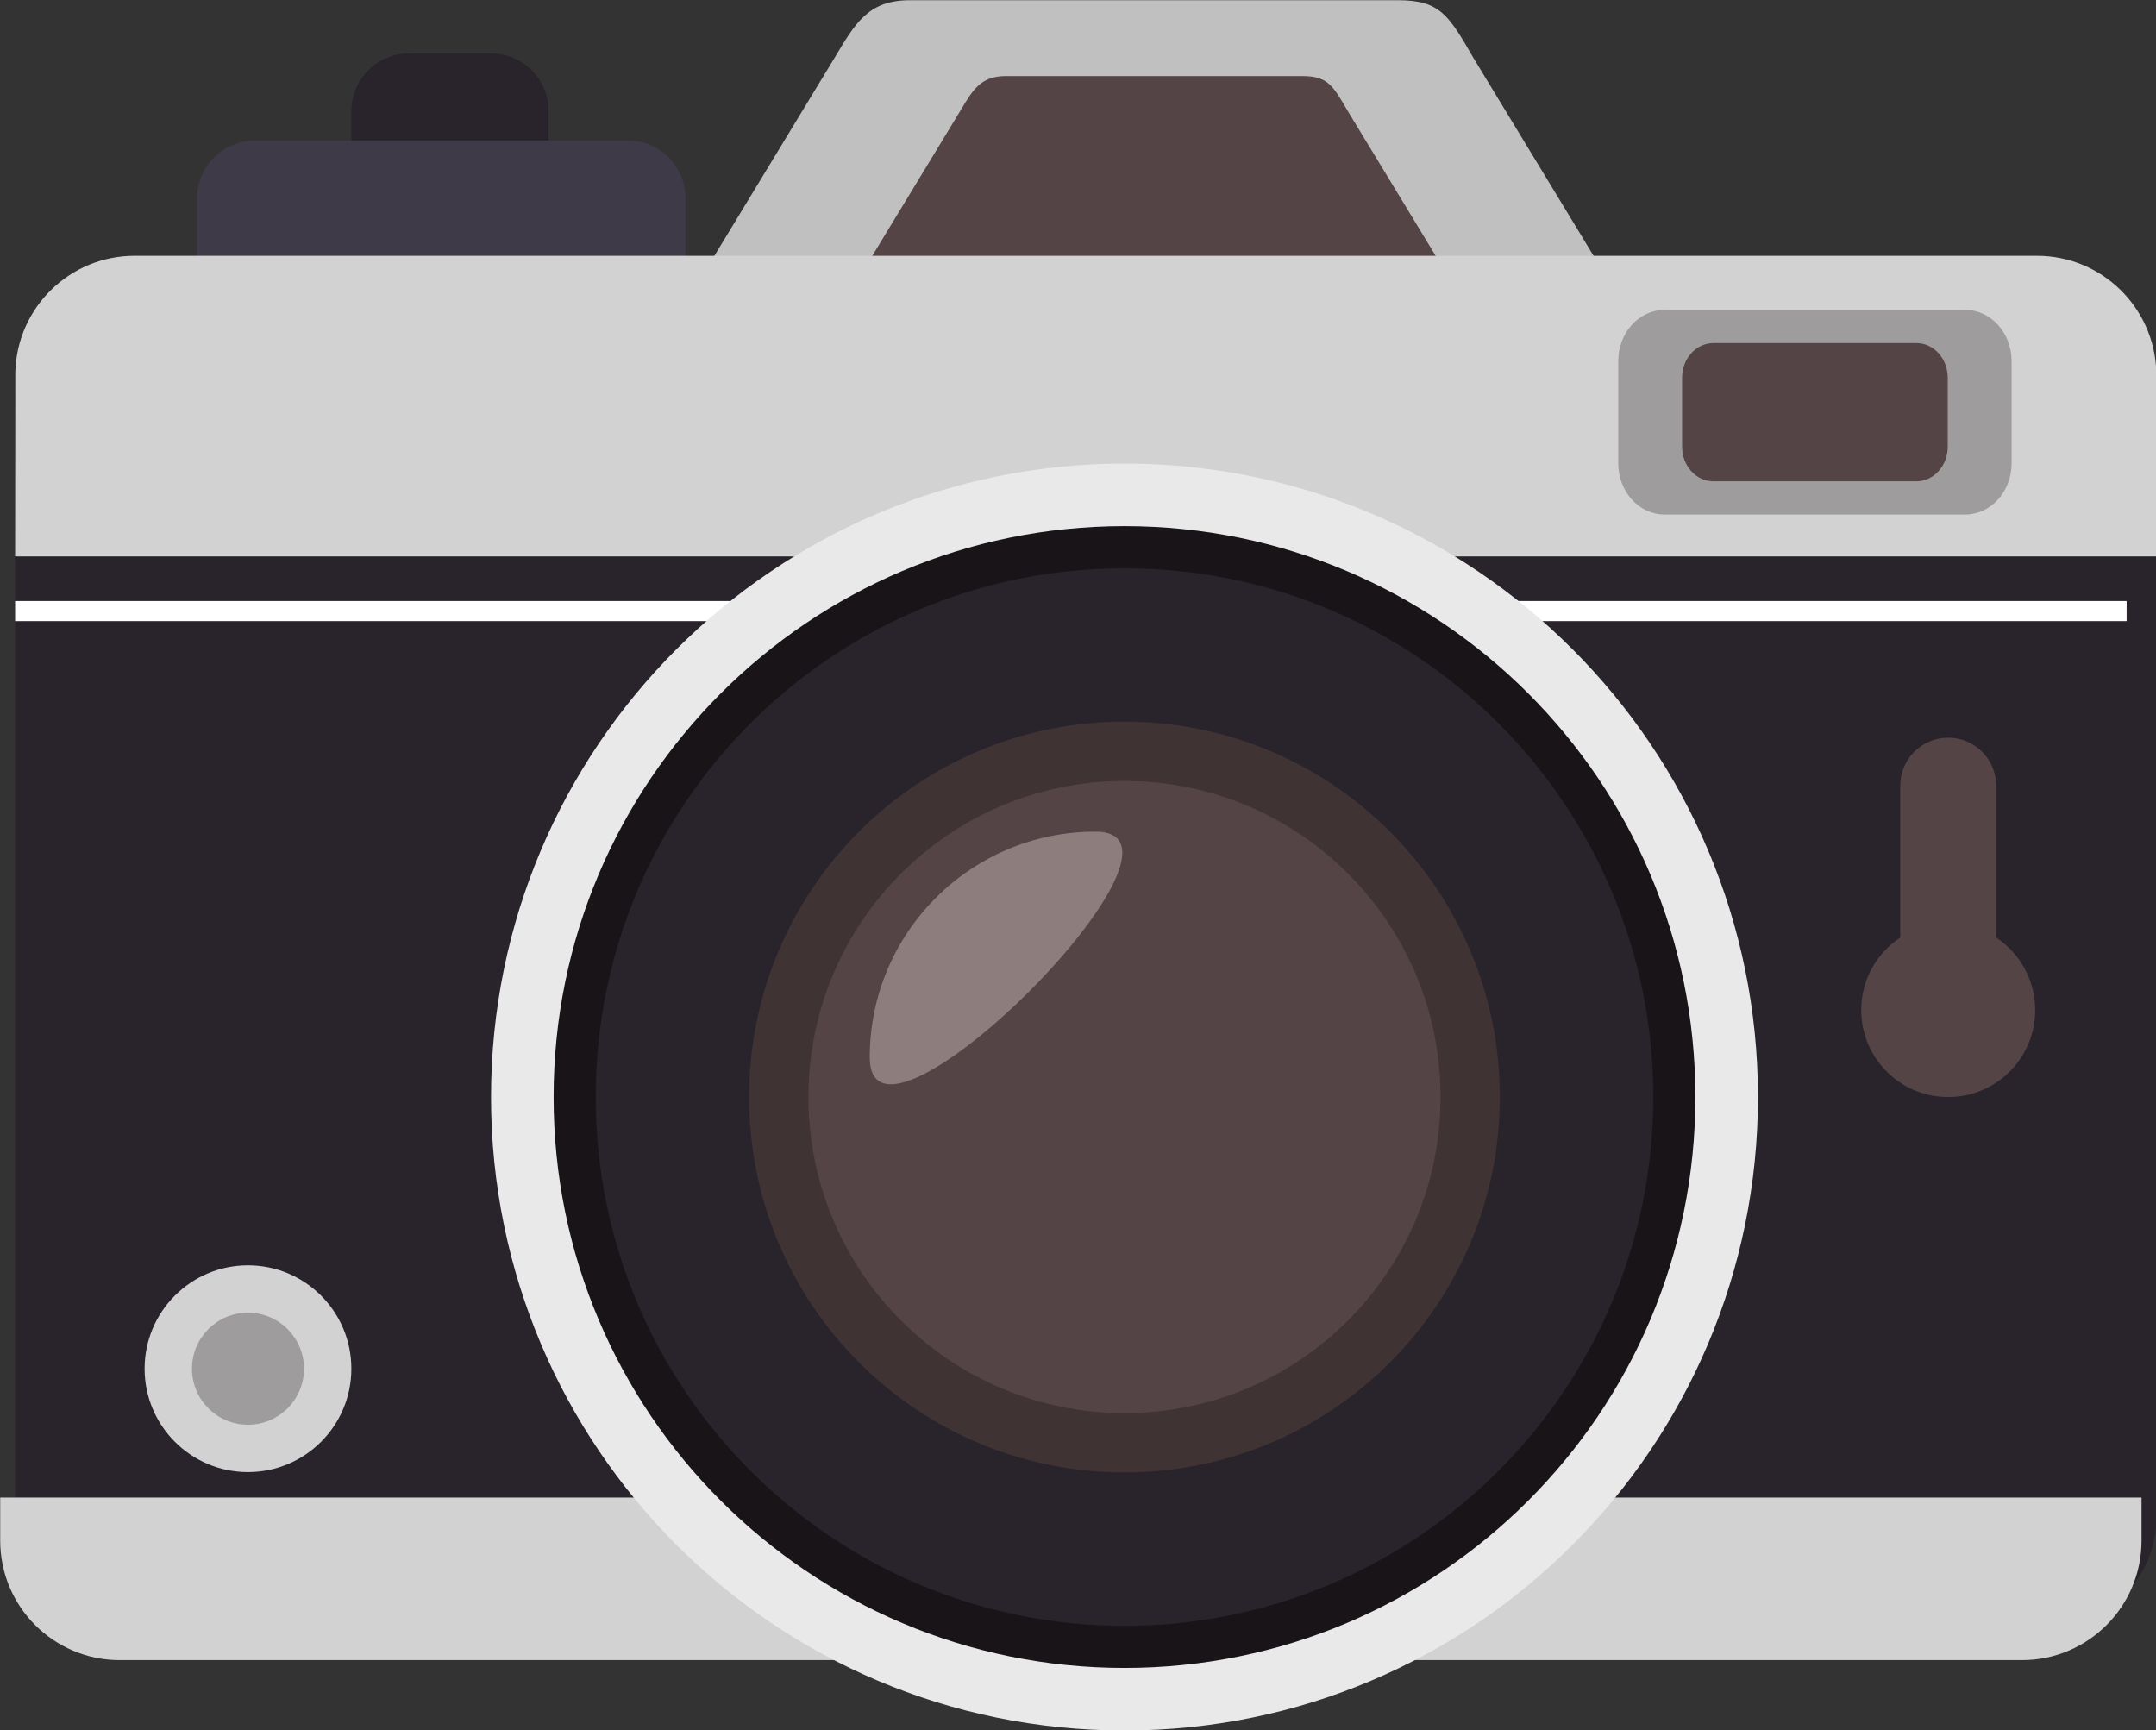 <?xml version="1.0" encoding="UTF-8"?><svg xmlns="http://www.w3.org/2000/svg" xmlns:xlink="http://www.w3.org/1999/xlink" height="269.7" preserveAspectRatio="xMidYMid meet" version="1.0" viewBox="44.5 77.7 336.1 269.7" width="336.1" zoomAndPan="magnify"><rect x="44.5" y="77.7" width="336.1" height="269.7" fill="#333333" stroke="none"/><g><g><path d="M 130.027 112.973 C 130.027 117.934 126.012 121.961 121.047 121.961 L 108.25 121.961 C 103.293 121.961 99.273 117.934 99.273 112.973 L 99.273 95.004 C 99.273 90.043 103.293 86.02 108.25 86.02 L 121.047 86.02 C 126.012 86.02 130.027 90.043 130.027 95.004 L 130.027 112.973" fill="#29242c"/></g><g><path d="M 151.355 126.559 C 151.355 131.523 147.328 135.543 142.367 135.543 L 84.219 135.543 C 79.262 135.543 75.234 131.523 75.234 126.559 L 75.234 108.59 C 75.234 103.629 79.262 99.605 84.219 99.605 L 142.367 99.605 C 147.328 99.605 151.355 103.629 151.355 108.59 L 151.355 126.559" fill="#3f3a48"/></g><g><path d="M 297.434 125.004 C 297.434 132.082 292.168 137.82 285.68 137.82 L 163.105 137.82 C 156.613 137.82 151.355 132.082 151.355 125.004 L 174.602 86.711 C 177.848 81.273 179.863 77.734 186.359 77.734 L 262.43 77.734 C 268.922 77.734 270.297 79.973 274.184 86.711 L 297.434 125.004" fill="#c1c0c1"/></g><g><path d="M 268.703 118.23 C 268.703 122.52 265.512 126.004 261.57 126.004 L 187.215 126.004 C 183.273 126.004 180.086 122.52 180.086 118.23 L 194.188 95 C 196.156 91.699 197.379 89.555 201.32 89.555 L 247.469 89.555 C 251.402 89.555 252.238 90.91 254.598 95 L 268.703 118.23" fill="#544446"/></g><g><path d="M 380.672 314.223 C 380.672 324.102 372.324 332.109 362.039 332.109 L 65.484 332.109 C 55.199 332.109 46.855 324.102 46.855 314.223 L 46.855 139.844 C 46.855 129.965 55.199 121.961 65.484 121.961 L 362.039 121.961 C 372.324 121.961 380.672 129.965 380.672 139.844 L 380.672 314.223" fill="#29242c"/></g><g><path d="M 380.645 135.637 C 380.336 125.609 372.137 117.574 362.039 117.574 L 65.484 117.574 C 55.391 117.574 47.191 125.609 46.887 135.637 L 46.855 164.441 L 380.645 164.441 L 380.645 135.637" fill="#d3d2d2"/></g><g><path d="M 44.531 311.148 L 44.531 317.863 C 44.531 328.152 52.871 336.492 63.164 336.492 L 359.715 336.492 C 370 336.492 378.344 328.152 378.344 317.863 L 378.344 311.148 L 44.531 311.148" fill="#d3d2d2"/></g><g><path d="M 46.855 174.523 L 376.02 174.523 L 376.02 171.391 L 46.855 171.391 Z M 46.855 174.523" fill="#fff"/></g><g><path d="M 318.547 248.719 C 318.547 303.254 274.336 347.465 219.793 347.465 C 165.258 347.465 121.047 303.254 121.047 248.719 C 121.047 194.18 165.258 149.969 219.793 149.969 C 274.336 149.969 318.547 194.18 318.547 248.719" fill="#e9e9e9"/></g><g><path d="M 308.793 248.719 C 308.793 297.867 268.949 337.711 219.793 337.711 C 170.645 337.711 130.801 297.867 130.801 248.719 C 130.801 199.566 170.645 159.719 219.793 159.719 C 268.949 159.719 308.793 199.566 308.793 248.719" fill="#181418"/></g><g><path d="M 302.227 248.719 C 302.227 294.238 265.32 331.145 219.793 331.145 C 174.27 331.145 137.367 294.238 137.367 248.719 C 137.367 203.191 174.27 166.289 219.793 166.289 C 265.32 166.289 302.227 203.191 302.227 248.719" fill="#29242c"/></g><g><path d="M 278.309 248.719 C 278.309 281.035 252.117 307.234 219.793 307.234 C 187.477 307.234 161.281 281.035 161.281 248.719 C 161.281 216.398 187.477 190.195 219.793 190.195 C 252.117 190.195 278.309 216.398 278.309 248.719" fill="#403334"/></g><g><path d="M 269.062 248.719 C 269.062 275.922 247.008 297.984 219.793 297.984 C 192.586 297.984 170.531 275.922 170.531 248.719 C 170.531 221.508 192.586 199.449 219.793 199.449 C 247.008 199.449 269.062 221.508 269.062 248.719" fill="#544446"/></g><g><path d="M 99.273 291.062 C 99.273 299.965 92.055 307.18 83.156 307.18 C 74.258 307.18 67.043 299.965 67.043 291.062 C 67.043 282.164 74.258 274.949 83.156 274.949 C 92.055 274.949 99.273 282.164 99.273 291.062" fill="#d3d2d2"/></g><g><path d="M 91.891 291.062 C 91.891 295.891 87.98 299.797 83.156 299.797 C 78.332 299.797 74.426 295.891 74.426 291.062 C 74.426 286.242 78.332 282.332 83.156 282.332 C 87.98 282.332 91.891 286.242 91.891 291.062" fill="#9e9c9d"/></g><g><path d="M 183.379 246.727 C 181.328 246.727 180.086 245.48 180.086 242.543 C 180.086 223.102 195.84 207.344 215.277 207.344 C 231.781 207.344 194.898 246.727 183.379 246.727" fill="#8e7d7d"/></g><g><path d="M 358.086 149.934 C 358.086 154.34 354.844 157.91 350.848 157.91 L 304.004 157.91 C 300.004 157.91 296.77 154.34 296.77 149.934 L 296.77 133.98 C 296.77 129.57 300.004 126.004 304.004 126.004 L 350.848 126.004 C 354.844 126.004 358.086 129.57 358.086 133.98 L 358.086 149.934" fill="#9e9c9d"/></g><g><path d="M 348.133 147.348 C 348.133 150.32 345.941 152.73 343.246 152.73 L 311.605 152.73 C 308.906 152.73 306.723 150.32 306.723 147.348 L 306.723 136.57 C 306.723 133.598 308.906 131.184 311.605 131.184 L 343.246 131.184 C 345.941 131.184 348.133 133.598 348.133 136.57 L 348.133 147.348" fill="#544446"/></g><g><path d="M 355.68 223.855 L 355.68 200.176 C 355.68 196.047 352.332 192.699 348.203 192.699 C 344.078 192.699 340.73 196.047 340.73 200.176 L 340.73 223.855 C 337.062 226.281 334.645 230.434 334.645 235.156 C 334.645 242.645 340.715 248.719 348.203 248.719 C 355.691 248.719 361.766 242.645 361.766 235.156 C 361.766 230.434 359.344 226.281 355.68 223.855" fill="#544446"/></g></g></svg>
